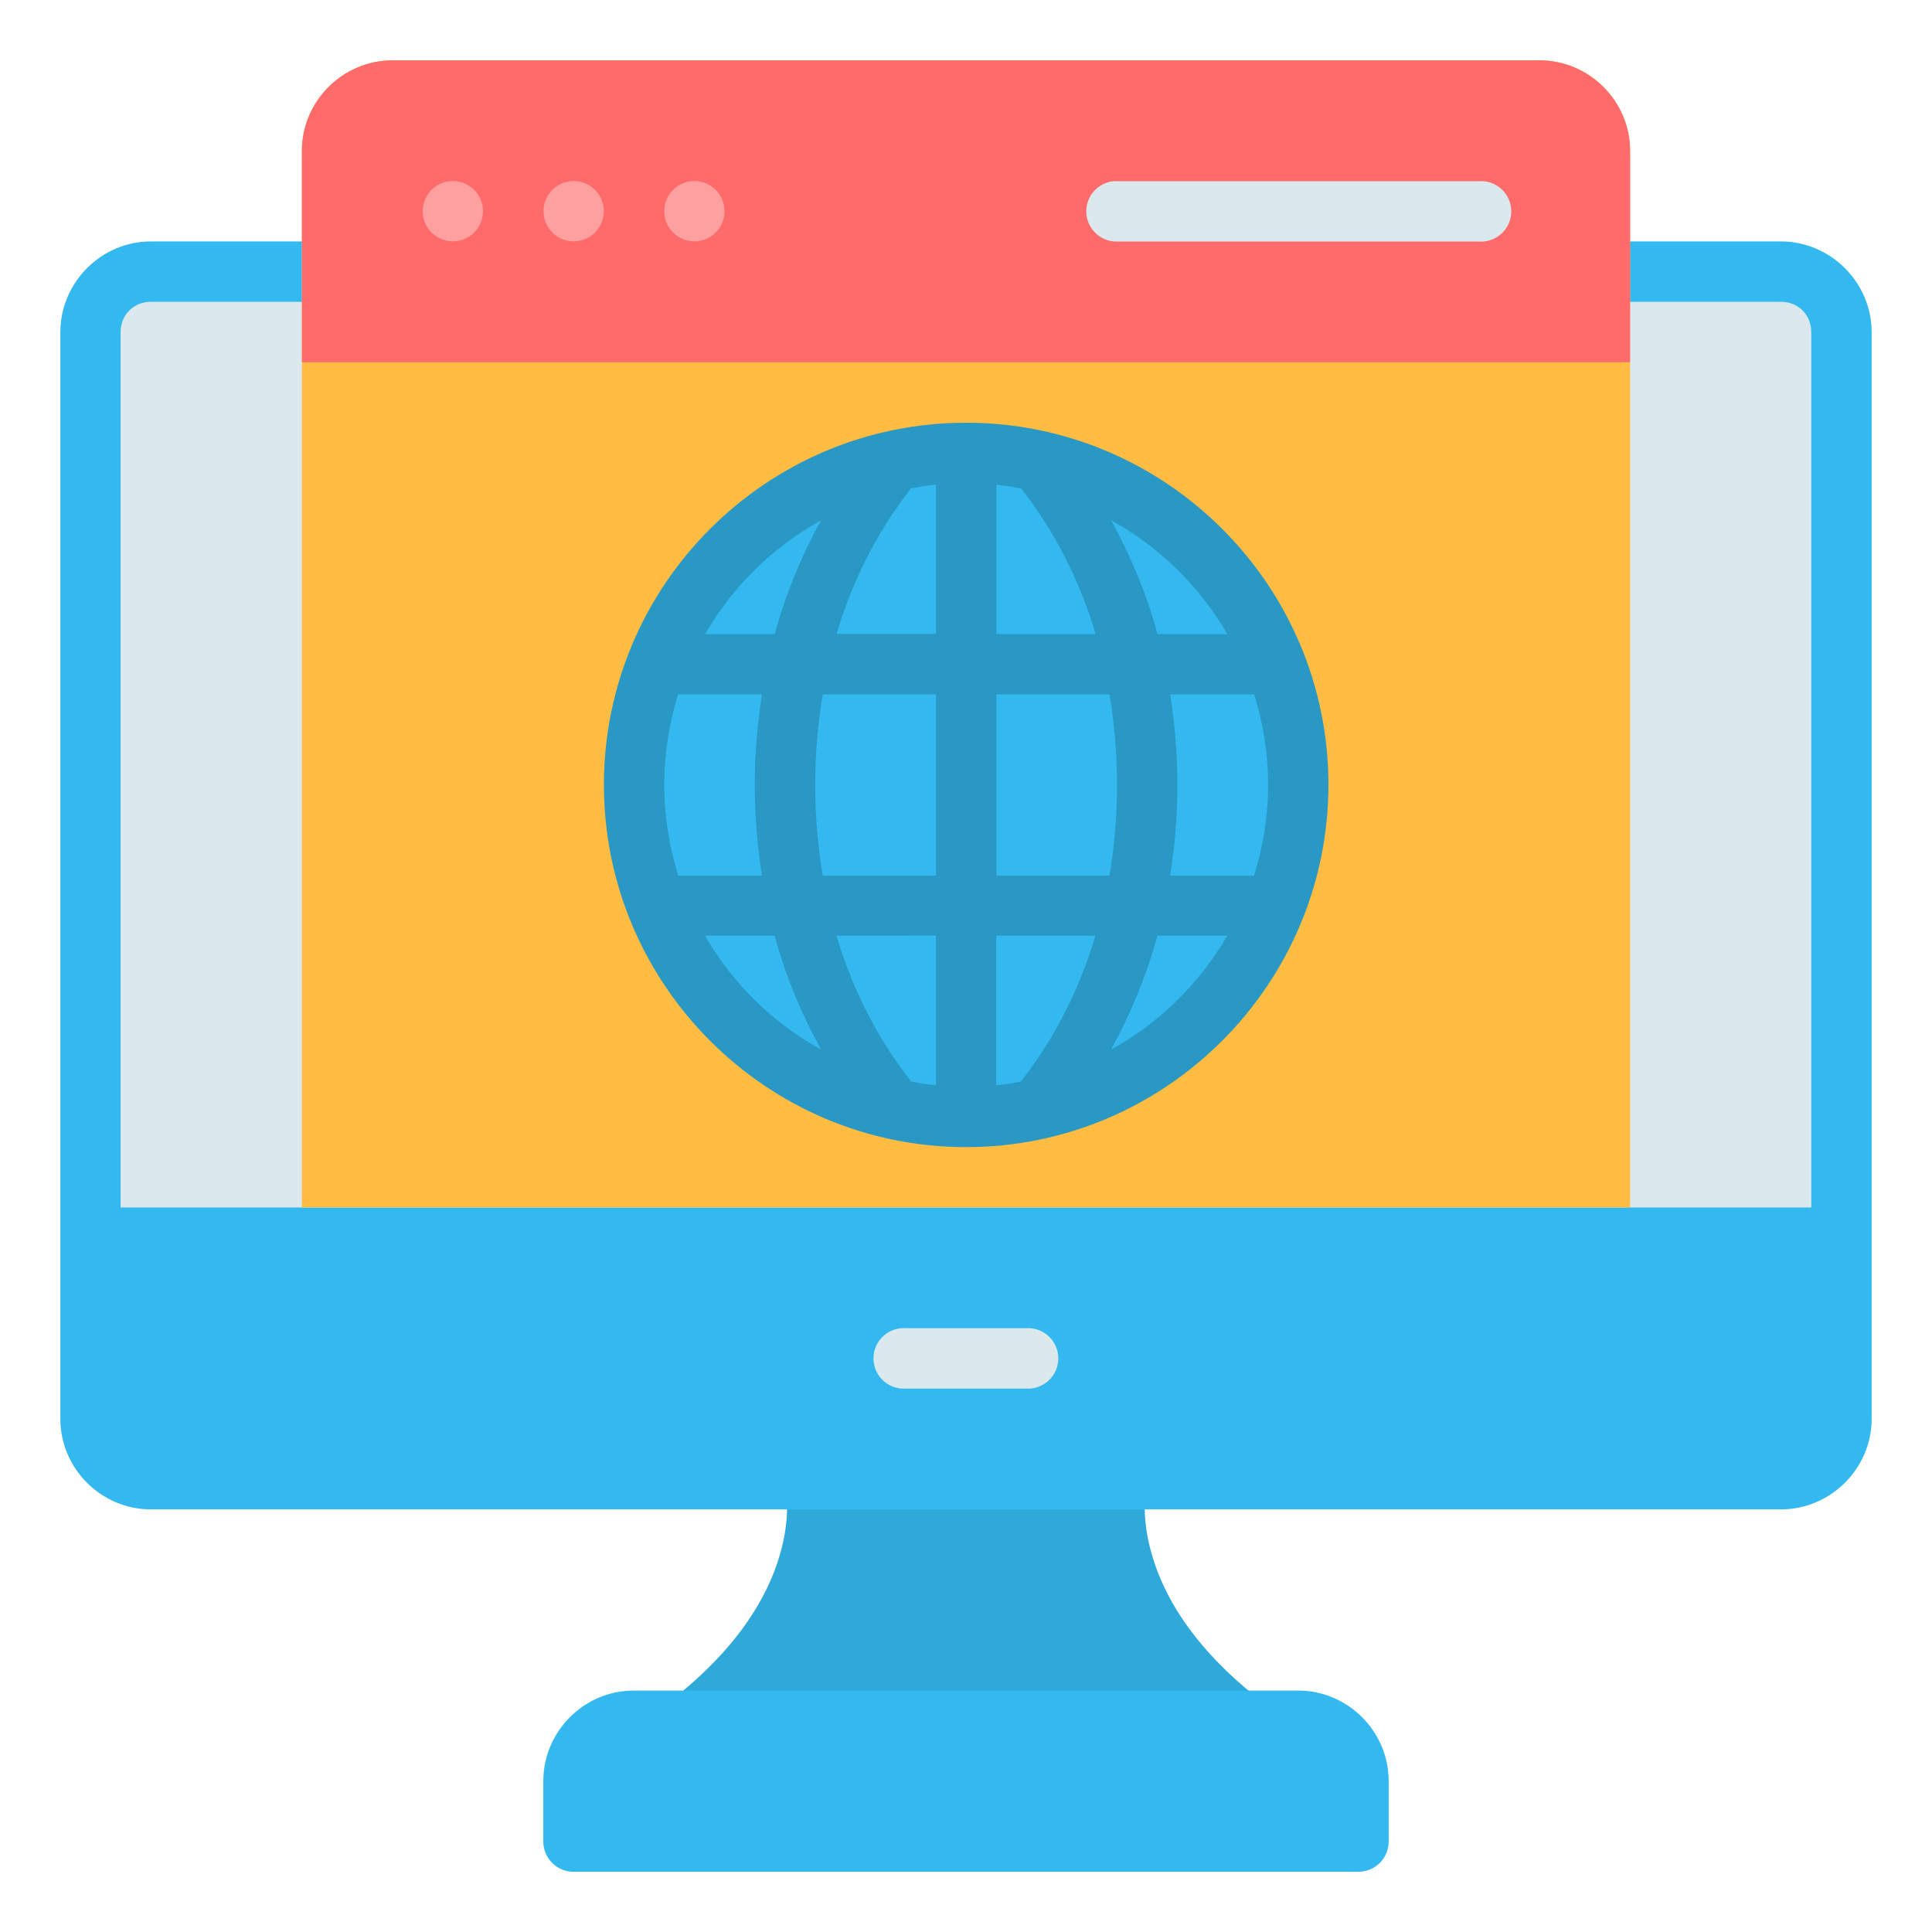 <?xml version="1.0" encoding="UTF-8"?> <svg xmlns="http://www.w3.org/2000/svg" xmlns:svg="http://www.w3.org/2000/svg" id="svg31911" height="512" viewBox="0 0 16.933 16.933" width="512"><g id="layer1" transform="translate(0 -280.067)"><path id="path17571-9" d="m6.878 293.031s.061.254-.025.597-.313.816-.934 1.313c-.071.056-.101.132-.1.207h5.293c.001-.075-.03-.152-.101-.207-.621-.497-.847-.969-.933-1.313s-.025-.597-.025-.597z" fill="#2fa9da"></path><path id="path17567-8" d="m1.322 282.183c-.435 0-.793.36-.793.795v9.525c0 .435.358.793.793.793h14.287c.435 0 .795-.358.795-.793v-9.525c0-.435-.36-.795-.795-.795z" fill="#33b9ef"></path><path id="path16571-4" d="m1.322 282.712h14.287c.151 0 .266.114.266.266v7.672h-14.818v-7.672c0-.151.114-.266.266-.266z" fill="#dbe9ee"></path><path id="path17575-4" d="m5.555 294.884c-.435 0-.793.358-.793.793v.529a.265.265 0 0 0 .264.266h6.881a.265.265 0 0 0 .264-.266v-.529c0-.435-.358-.793-.793-.793z" fill="#33b9ef"></path><path id="path16579-5" d="m7.937 291.708a.265.265 0 1 0 0 .529h1.057a.265.265 0 1 0 0-.529z" fill="#dbe9ee"></path><path id="path17878" d="m3.439 280.596c-.435 0-.793.358-.793.793v9.261h11.641v-9.261c0-.435-.358-.793-.793-.793z" fill="#ffbc42"></path><path id="path17881" d="m3.439 280.596c-.435 0-.793.358-.793.793v1.853h11.641v-1.853c0-.435-.358-.793-.793-.793z" fill="#ff6b6b"></path><path id="path16787" d="m9.763 281.655a.265.265 0 0 0 .025.529h3.176a.265.265 0 1 0 0-.529h-3.176a.265.265 0 0 0 -.025 0z" fill="#dbe9ee"></path><path id="path17965" d="m8.467 283.772c-1.75 0-3.174 1.423-3.174 3.173s1.424 3.176 3.174 3.176c1.75 0 3.176-1.426 3.176-3.176s-1.425-3.173-3.176-3.173z" fill="#2a98c4"></path><path id="path17990" d="m8.203 284.314c-.074.007-.146.02-.218.033-.236.301-.487.719-.653 1.276h.871zm.53.001v1.309h.87c-.167-.558-.418-.976-.654-1.276-.071-.013-.143-.025-.216-.033zm1.006.313c.156.285.301.612.406.996h.611c-.242-.417-.593-.763-1.016-.996zm-2.545.001c-.422.233-.772.578-1.014.995h.61c.105-.383.248-.71.404-.995zm-1.25 1.524c-.079.25-.122.516-.122.793 0 .277.044.544.123.795h.733c-.039-.249-.063-.512-.063-.795 0-.282.025-.545.063-.793zm1.267 0c-.041.244-.066.507-.066.793 0 .287.025.55.066.795h.992v-1.588zm1.522 0v1.588h.991c.041-.245.066-.508.066-.795 0-.286-.025-.548-.066-.793zm1.523 0c.039.248.063.511.063.793 0 .283-.024.546-.063.795h.735c.079-.251.123-.518.123-.795 0-.276-.043-.542-.122-.793zm-4.077 2.115c.242.418.594.765 1.017.998-.157-.285-.302-.613-.407-.998zm1.152 0c.167.559.418.977.655 1.278.071.013.143.026.217.033v-1.312zm1.401 0v1.311c.073-.007.144-.019.214-.032.237-.301.488-.72.655-1.279zm1.412 0c-.105.384-.25.713-.406.998.424-.233.775-.58 1.018-.998z" fill="#33b9ef"></path><path id="path22959-4-48" d="m3.969 281.654a.264.264 0 0 0 -.264.264.264.264 0 0 0 .264.264.264.264 0 0 0 .264-.264.264.264 0 0 0 -.264-.264zm1.059 0a.264.264 0 0 0 -.264.264.264.264 0 0 0 .264.264.264.264 0 0 0 .264-.264.264.264 0 0 0 -.264-.264zm1.058 0a.264.264 0 0 0 -.264.264.264.264 0 0 0 .264.264.264.264 0 0 0 .264-.264.264.264 0 0 0 -.264-.264z" fill="#ffa0a0"></path></g></svg> 